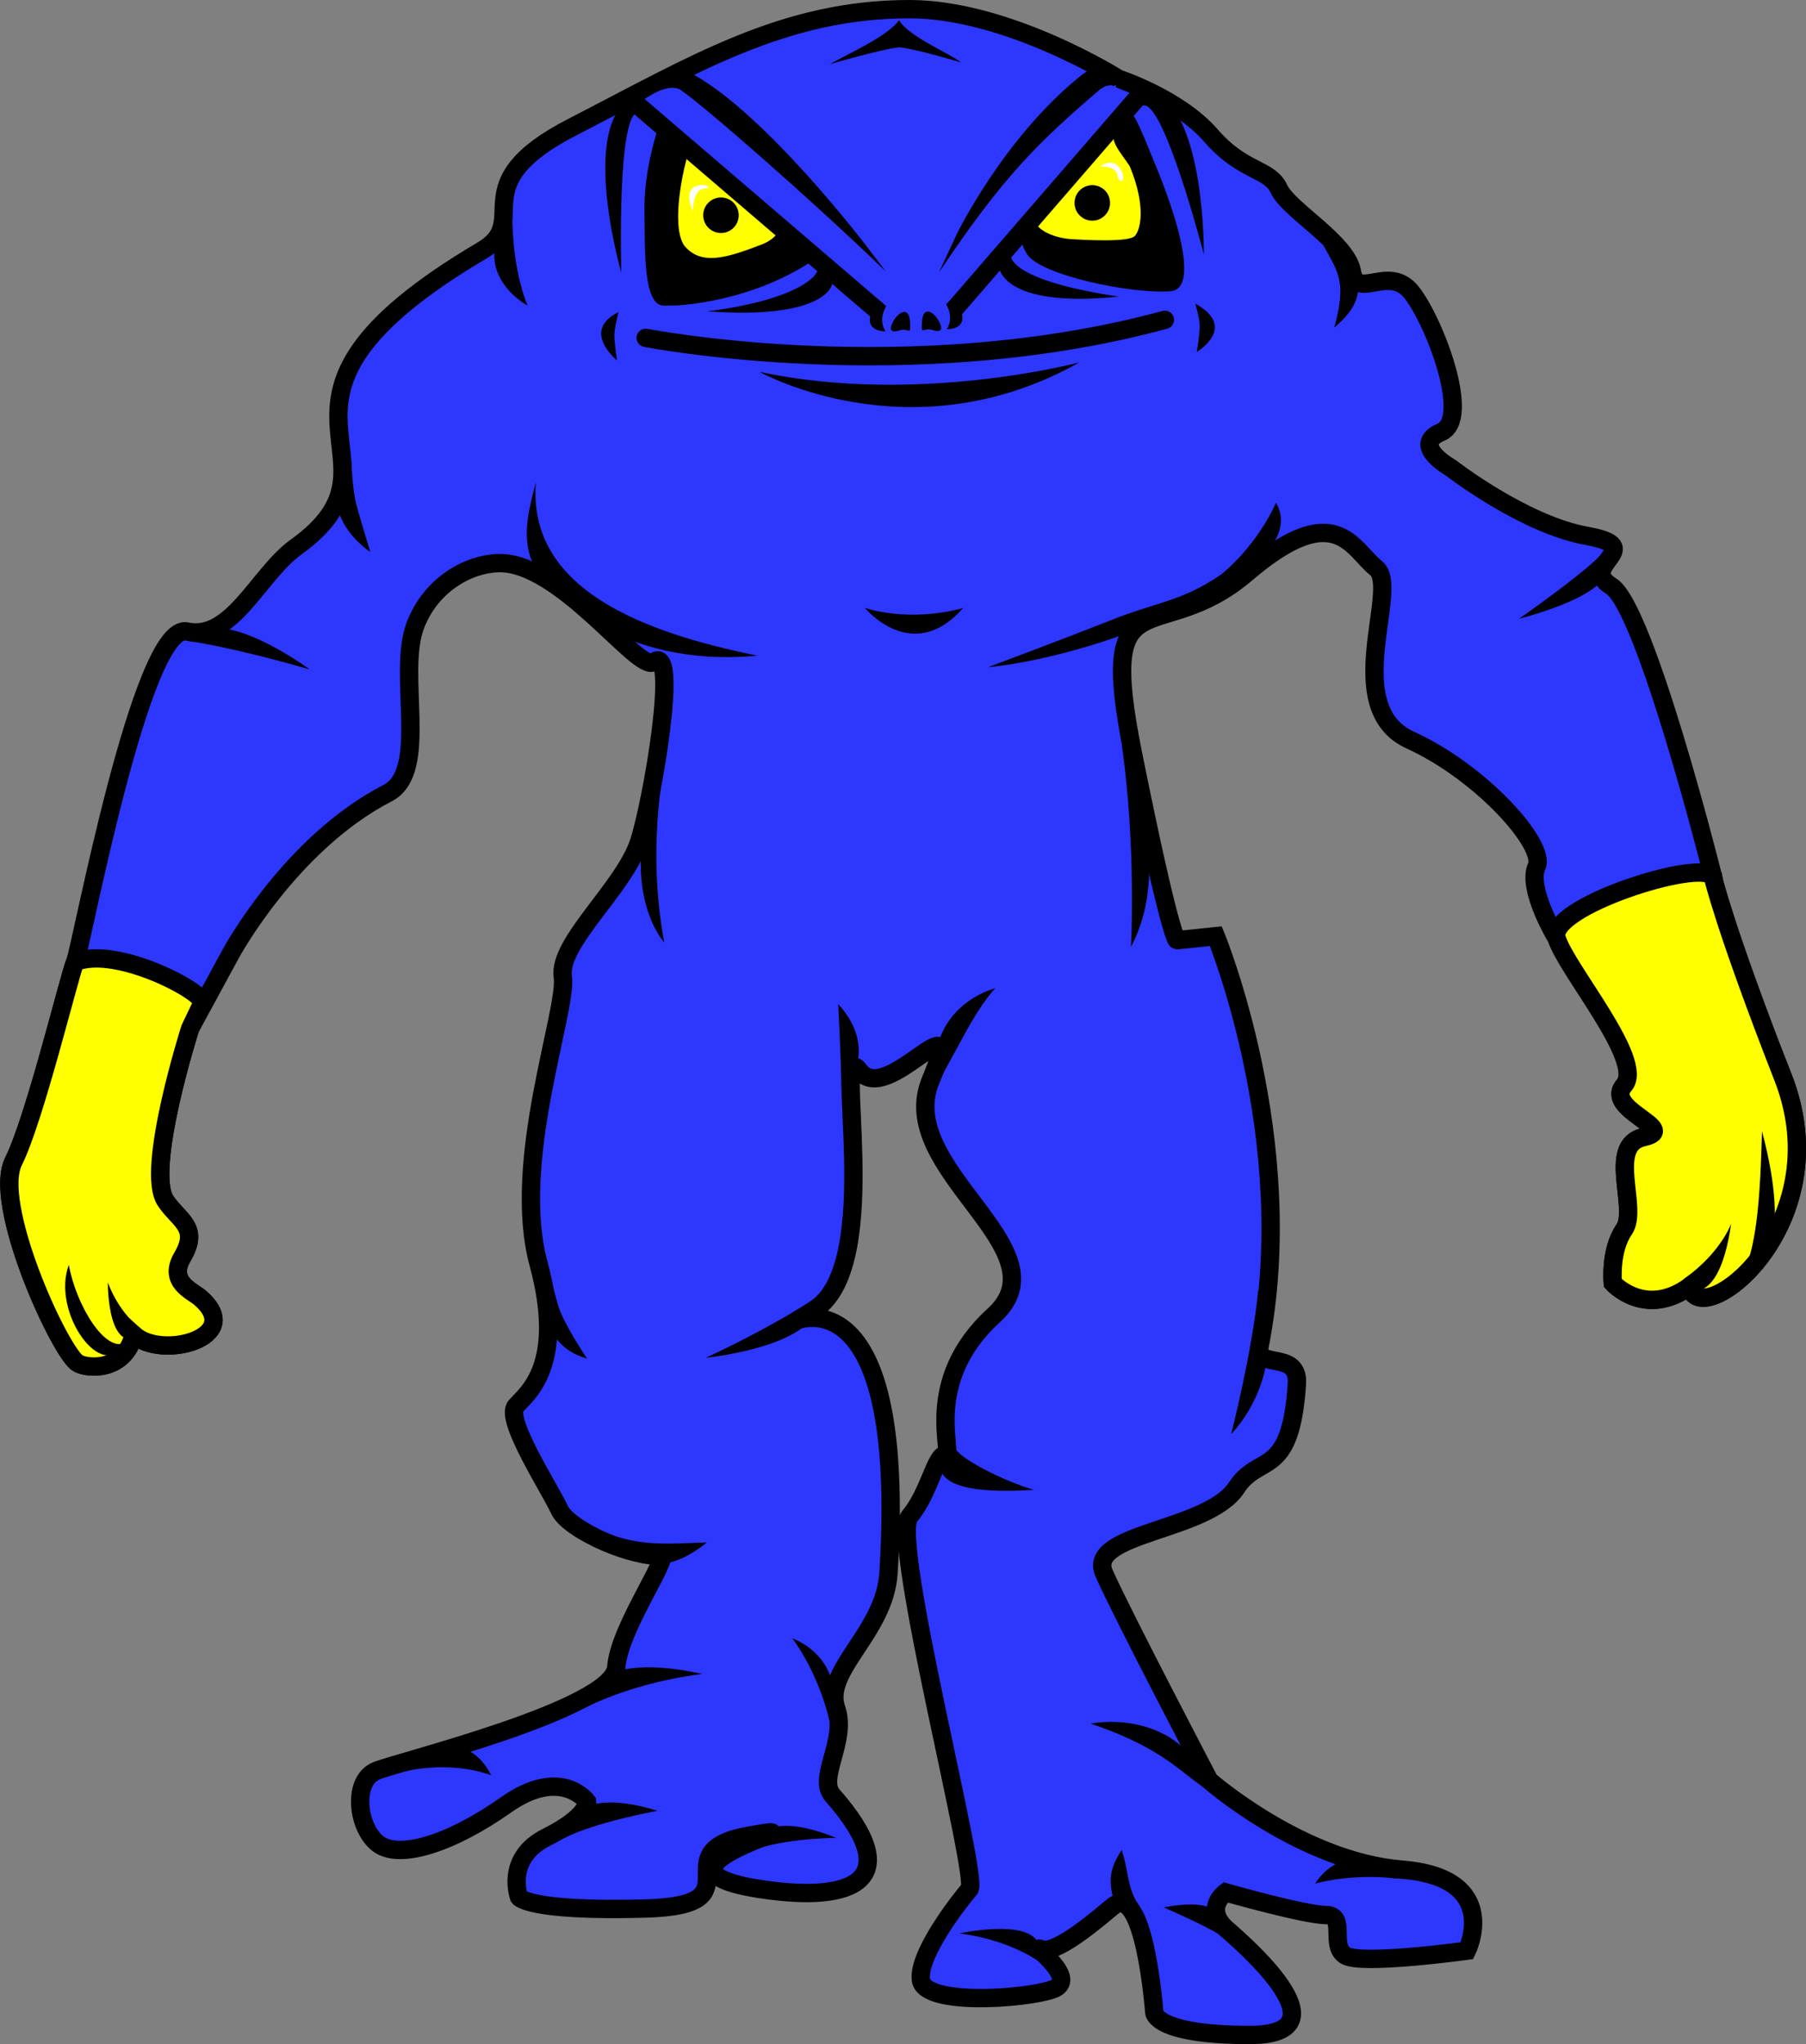 <?xml version="1.0" encoding="UTF-8" standalone="no"?>
<svg
   xmlns:dc="http://purl.org/dc/elements/1.1/"
   xmlns:cc="http://creativecommons.org/ns#"
   xmlns:rdf="http://www.w3.org/1999/02/22-rdf-syntax-ns#"
   xmlns:svg="http://www.w3.org/2000/svg"
   xmlns="http://www.w3.org/2000/svg"
   viewBox="0 0 197.026 222.971"
   height="222.971"
   width="197.026"
   id="svg5442"
   version="1.1">
  <rect x="0" y="0" width="197.026" height="222.971" fill="#808080" stroke="none"/>
  <defs
     id="defs5446">
    <clipPath
       id="clipPath7308"
       clipPathUnits="userSpaceOnUse">
      <ellipse
         ry="41.098"
         rx="35.795"
         cy="282.856"
         cx="131.348"
         id="ellipse7310"
         style="opacity:1;fill:#ffffff;fill-opacity:1;fill-rule:nonzero;stroke:none;stroke-width:1;stroke-linecap:round;stroke-miterlimit:4;stroke-dasharray:none;stroke-opacity:1;paint-order:stroke fill markers" />
    </clipPath>
    <clipPath
       id="clipPath7444"
       clipPathUnits="userSpaceOnUse">
      <rect
         y="144.787"
         x="100.477"
         height="265.152"
         width="109.47"
         id="rect7446"
         style="opacity:1;fill:#ffffff;fill-opacity:1;fill-rule:nonzero;stroke:#fff8f8;stroke-width:2;stroke-linecap:round;stroke-miterlimit:4;stroke-dasharray:none;stroke-opacity:1;paint-order:stroke fill markers" />
    </clipPath>
    <mask
       id="mask7972"
       maskUnits="userSpaceOnUse">
      <path
         style="fill:#ffffff;fill-opacity:1;stroke:#000000;stroke-width:0.995px;stroke-linecap:butt;stroke-linejoin:miter;stroke-opacity:1"
         d="m 123.654,170.646 c 0,0 6.507,2.11 10.025,6.156 3.518,4.045 6.332,3.518 7.387,5.804 1.055,2.286 7.387,5.804 7.914,8.97 0.528,3.166 4.045,-0.879 6.507,2.286 2.462,3.166 6.507,13.718 3.166,15.125 -3.342,1.407 1.055,3.869 1.055,3.869 0,0 7.914,6.156 14.773,7.387 6.859,1.231 -1.055,3.166 2.638,5.452 3.693,2.286 10.904,30.954 10.904,30.954 l -2.638,0.528 c 0,0 4.045,5.628 10.377,21.808 6.331,16.181 -9.203,27.872 -10.113,22.688 -4.867,3.522 -8.354,-0.352 -8.354,-0.352 0,0 -0.352,-3.518 1.231,-5.804 1.583,-2.286 -1.935,-9.146 2.11,-10.025 4.045,-0.879 -4.397,-2.99 -2.11,-5.628 2.286,-2.638 -5.628,-16.708 -3.342,-18.643 2.286,-1.935 -4.221,2.286 -4.221,2.286 0,0 -2.99,-5.1 -1.935,-7.387 1.055,-2.286 -5.98,-10.201 -13.718,-13.718 -7.738,-3.518 -1.055,-16.532 -3.693,-18.643 -2.638,-2.111 -4.397,-7.738 -14.07,0.528 -9.673,8.266 -16.356,-0.352 -12.311,19.698 4.045,20.05 4.749,20.138 4.749,20.138 l 4.221,-0.44 c 0,0 9.162,22.196 4.749,44.496 -0.524,2.648 4.302,0.333 4.052,4.108 -0.685,10.343 -4.08,7.459 -6.549,11.233 -3.126,4.775 -16.321,4.885 -14.386,9.282 1.935,4.397 11.432,22.512 11.432,22.512 0,0 10.025,8.794 20.929,9.673 10.904,0.879 7.035,8.794 7.035,8.794 0,0 -11.432,1.583 -13.191,0.528 -1.759,-1.055 0.176,-4.397 -2.111,-4.397 -2.286,0 -10.904,-2.462 -10.904,-2.462 0,0 -2.462,1.759 0.176,4.045 2.638,2.286 12.839,11.432 2.462,11.432 -10.377,0 -10.377,-2.462 -10.377,-2.462 0,0 -1.055,-14.422 -4.573,-11.432 -3.517,2.99 -6.507,5.1 -7.739,4.573 -1.231,-0.528 4.397,3.342 1.231,4.397 -3.166,1.055 -13.894,1.759 -14.246,-1.055 -0.352,-2.814 4.221,-8.618 5.276,-9.849 1.055,-1.231 -8.618,-37.989 -6.507,-40.451 2.111,-2.462 2.814,-6.683 3.869,-6.683 1.055,0 -2.638,-7.914 5.276,-15.125 7.914,-7.211 -10.904,-15.829 -6.859,-25.502 4.045,-9.673 -4.749,2.99 -7.739,-1.055 -2.99,-4.045 2.814,20.753 -4.749,25.854 -7.563,5.1 10.377,-10.552 7.914,28.668 -0.406,6.466 -7.117,10.539 -5.676,14.68 1.222,3.512 -2.076,7.539 -0.402,9.44 8.048,9.136 2.445,11.745 -7.816,10.176 -14.949,-2.286 8.618,-7.563 -1.231,-5.804 -9.849,1.759 1.407,7.563 -11.256,7.914 -12.663,0.352 -13.718,-1.231 -13.718,-1.231 0,0 -1.583,-4.221 2.99,-6.507 4.573,-2.286 4.397,-3.869 4.397,-3.869 0,0 -2.814,-3.869 -8.794,0.352 -5.98,4.221 -11.608,5.98 -13.894,4.221 -2.286,-1.759 -2.814,-6.859 -0.176,-7.914 2.638,-1.055 25.678,-6.683 26.029,-11.256 0.352,-4.573 6.683,-13.015 4.573,-12.311 -2.11,0.704 -9.673,-2.462 -10.728,-4.749 -1.055,-2.286 -5.98,-9.849 -4.749,-11.256 1.231,-1.407 5.452,-4.397 2.462,-15.477 -2.99,-11.08 3.166,-27.436 2.638,-31.13 -0.528,-3.693 6.606,-9.586 8.266,-14.598 1.401,-4.23 4.412,-21.666 1.598,-19.555 -1.65,1.238 -10.105,-10.968 -16.908,-10.73 -3.223,0.112 -7.272,2.32 -8.964,6.764 -2.013,5.288 1.577,15.834 -3.005,18.196 -10.599,5.463 -17.041,17.462 -17.041,17.462 l -4.397,8.09 c 0,0 -4.89,15.356 -2.67,18.689 1.467,2.202 3.744,2.846 1.823,6.11 -1.57,2.668 1.055,3.674 1.902,4.395 5.039,4.29 -4.131,6.815 -7.174,4.028 -1.054,4.239 -5.426,3.646 -6.192,3.007 -2.11,-1.759 -9.145,-17.236 -6.859,-21.808 2.286,-4.573 5.98,-19.874 6.683,-21.633 0.703,-1.759 7.211,-36.934 12.135,-35.878 4.924,1.055 7.787,-6.253 11.844,-9.162 13.672,-9.801 -8.09,-15.49 20.195,-32.19 5.544,-3.273 -2.365,-7.138 9.813,-13.397 13.206,-6.787 22.899,-12.787 36.587,-12.787 10.728,0 22.688,7.563 22.688,7.563 z"
         id="path7974" />
    </mask>
  </defs>
  <g
     transform="translate(-2.241,-160.953)"
     style="display:inline"
     id="layer18">
    <path
       id="path7323"
       d="m 124.274,169.554 c 0,0 6.541,2.121 10.076,6.187 3.536,4.066 6.364,3.536 7.425,5.834 1.061,2.298 7.425,5.834 7.955,9.016 0.53,3.182 4.066,-0.884 6.541,2.298 2.475,3.182 6.541,13.789 3.182,15.203 -3.359,1.414 1.061,3.889 1.061,3.889 0,0 7.955,6.187 14.849,7.425 6.894,1.237 -1.061,3.182 2.652,5.48 3.712,2.298 10.96,31.113 10.96,31.113 l -2.652,0.53 c 0,0 4.066,5.657 10.43,21.92 6.364,16.263 -9.25,28.015 -10.165,22.804 -4.892,3.54 -8.397,-0.354 -8.397,-0.354 0,0 -0.354,-3.536 1.237,-5.834 1.591,-2.298 -1.945,-9.192 2.121,-10.076 4.066,-0.884 -4.419,-3.005 -2.121,-5.657 2.298,-2.652 -5.657,-16.794 -3.359,-18.738 2.298,-1.945 -4.243,2.298 -4.243,2.298 0,0 -3.005,-5.127 -1.945,-7.425 1.061,-2.298 -6.01,-10.253 -13.789,-13.789 -7.778,-3.536 -1.061,-16.617 -3.712,-18.738 -2.652,-2.121 -4.419,-7.778 -14.142,0.53 -9.723,8.309 -16.44,-0.354 -12.374,19.799 4.066,20.153 4.773,20.241 4.773,20.241 l 4.243,-0.442 c 0,0 9.209,22.31 4.773,44.724 -0.527,2.661 4.324,0.335 4.073,4.129 -0.688,10.397 -4.1,7.498 -6.583,11.29 -3.142,4.799 -16.405,4.911 -14.46,9.33 1.945,4.419 11.49,22.627 11.49,22.627 0,0 10.076,8.839 21.036,9.723 10.96,0.884 7.071,8.839 7.071,8.839 0,0 -11.49,1.591 -13.258,0.53 -1.768,-1.061 0.177,-4.419 -2.121,-4.419 -2.298,0 -10.96,-2.475 -10.96,-2.475 0,0 -2.475,1.768 0.177,4.066 2.652,2.298 12.905,11.49 2.475,11.49 -10.43,0 -10.43,-2.475 -10.43,-2.475 0,0 -1.061,-14.496 -4.596,-11.49 -3.536,3.005 -6.541,5.127 -7.778,4.596 -1.237,-0.53 4.419,3.359 1.237,4.419 -3.182,1.061 -13.965,1.768 -14.319,-1.061 -0.354,-2.828 4.243,-8.662 5.303,-9.899 1.061,-1.237 -8.662,-38.184 -6.541,-40.659 2.121,-2.475 2.828,-6.718 3.889,-6.718 1.061,0 -2.652,-7.955 5.303,-15.203 7.955,-7.248 -10.96,-15.91 -6.894,-25.633 4.066,-9.723 -4.773,3.005 -7.778,-1.061 -3.005,-4.066 2.828,20.86 -4.773,25.986 -7.601,5.127 10.43,-10.607 7.955,28.815 -0.408,6.499 -7.153,10.593 -5.705,14.755 1.228,3.53 -2.087,7.578 -0.404,9.489 8.09,9.183 2.458,11.805 -7.856,10.228 -15.026,-2.298 8.662,-7.601 -1.237,-5.834 -9.899,1.768 1.414,7.601 -11.314,7.955 -12.728,0.354 -13.789,-1.237 -13.789,-1.237 0,0 -1.591,-4.243 3.005,-6.541 4.596,-2.298 4.419,-3.889 4.419,-3.889 0,0 -2.828,-3.889 -8.839,0.354 -6.01,4.243 -11.667,6.01 -13.965,4.243 -2.298,-1.768 -2.828,-6.894 -0.177,-7.955 2.652,-1.061 25.809,-6.718 26.163,-11.314 0.354,-4.596 6.718,-13.081 4.596,-12.374 -2.121,0.707 -9.723,-2.475 -10.783,-4.773 -1.061,-2.298 -6.01,-9.899 -4.773,-11.314 1.237,-1.414 5.48,-4.419 2.475,-15.556 -3.005,-11.137 3.182,-27.577 2.652,-31.289 -0.53,-3.712 6.64,-9.635 8.309,-14.672 1.409,-4.252 4.434,-21.777 1.606,-19.655 -1.659,1.244 -10.157,-11.024 -16.995,-10.785 -3.24,0.113 -7.31,2.332 -9.01,6.798 -2.023,5.315 1.585,15.915 -3.021,18.289 -10.654,5.491 -17.128,17.551 -17.128,17.551 l -4.419,8.132 c 0,0 -4.915,15.435 -2.683,18.785 1.474,2.214 3.763,2.86 1.833,6.142 -1.578,2.682 1.06,3.693 1.911,4.418 5.065,4.312 -4.152,6.85 -7.211,4.049 -1.059,4.261 -5.453,3.664 -6.224,3.022 -2.121,-1.768 -9.192,-17.324 -6.894,-21.92 2.298,-4.596 6.01,-19.976 6.718,-21.744 0.707,-1.768 7.248,-37.123 12.198,-36.062 4.95,1.061 7.827,-6.286 11.905,-9.209 13.742,-9.852 -8.132,-15.569 20.299,-32.355 5.572,-3.29 -2.377,-7.175 9.864,-13.466 13.273,-6.822 23.016,-12.852 36.775,-12.852 10.783,0 22.804,7.601 22.804,7.601 z"
       style="fill:#2e37fe;fill-opacity:1;stroke:#000000;stroke-width:2;stroke-linecap:butt;stroke-linejoin:miter;stroke-miterlimit:4;stroke-dasharray:none;stroke-opacity:1" />
  </g>
  <g
     transform="translate(-2.241,-160.953)"
     id="g5756"
     style="display:inline">
    <path
       style="fill:#ffff00;fill-opacity:1;stroke:#000000;stroke-width:2;stroke-linecap:butt;stroke-linejoin:miter;stroke-miterlimit:4;stroke-dasharray:none;stroke-opacity:1"
       d="m 189.097,256.546 c 0,0 1.292,5.64 7.656,21.903 6.364,16.263 -9.25,28.015 -10.165,22.804 -4.892,3.54 -8.397,-0.354 -8.397,-0.354 0,0 -0.354,-3.536 1.237,-5.834 1.591,-2.298 -1.945,-9.192 2.121,-10.076 4.066,-0.884 -4.419,-3.005 -2.121,-5.657 2.298,-2.652 -6.407,-12.727 -7.375,-16.082 -0.967,-3.352 15.576,-8.641 17.044,-6.705 z"
       id="path5754" />
  </g>
  <g
     transform="translate(-2.241,-160.953)"
     id="g5748"
     style="display:inline">
    <path
       style="fill:#ffff00;fill-opacity:1;stroke:#000000;stroke-width:2;stroke-linecap:butt;stroke-linejoin:miter;stroke-miterlimit:4;stroke-dasharray:none;stroke-opacity:1"
       d="m 24.236,270.515 -1.255,2.631 c 0,0 -4.915,15.435 -2.683,18.785 1.474,2.214 3.763,2.86 1.833,6.142 -1.578,2.682 1.06,3.693 1.911,4.418 5.065,4.312 -4.152,6.85 -7.211,4.049 -1.059,4.261 -5.453,3.664 -6.224,3.022 -2.121,-1.768 -9.192,-17.324 -6.894,-21.92 2.298,-4.596 6.01,-19.976 6.718,-21.744 4.673,-1.955 15.132,3.802 13.806,4.617 z"
       id="path5746" />
    <path
       style="display:inline;opacity:1;fill:#000000;fill-opacity:1;stroke:none;stroke-width:1px;stroke-linecap:butt;stroke-linejoin:miter;stroke-opacity:1"
       d="m 167.983,228.434 c 0,0 12.634,-3.095 8.82,-6.881 -1.847,2 -8.82,6.881 -8.82,6.881 z"
       id="path5327" />
    <path
       style="display:inline;opacity:1;fill:#000000;fill-opacity:1;stroke:none;stroke-width:1.088px;stroke-linecap:butt;stroke-linejoin:miter;stroke-opacity:1"
       d="m 146.543,187.59 c 0,0 7.762,3.754 1.258,9.089 1.427,-5.135 0.35,-6.114 -1.258,-9.089 z"
       id="path5312" />
    <path
       style="display:inline;opacity:1;fill:#000000;fill-opacity:1;stroke:none;stroke-width:1px;stroke-linecap:butt;stroke-linejoin:miter;stroke-opacity:1"
       d="m 127.996,170.979 c 5.724,2.107 5.583,17.731 5.583,17.731 0,0 -4.547,-17.546 -6.765,-16.188 z"
       id="path5848" />
  </g>
  <g
     id="g8462"
     style="display:inline;opacity:1"
     transform="translate(-2.241,-160.953)">
    <path
       style="fill:none;stroke:#000000;stroke-width:2;stroke-linecap:round;stroke-linejoin:miter;stroke-miterlimit:4;stroke-dasharray:none;stroke-opacity:1"
       d="m 72.685,197.806 c 0,0 28.674,5.615 56.64,-1.967"
       id="path8382" />
    <path
       style="display:inline;opacity:1;fill:#000000;fill-opacity:1;stroke:none;stroke-width:1px;stroke-linecap:butt;stroke-linejoin:miter;stroke-opacity:1"
       d="m 145.722,366.411 c 0,0 3.214,-5.61 8.993,-0.54 -5.096,-0.626 -8.993,0.54 -8.993,0.54 z"
       id="path5349" />
    <path
       id="path5369"
       d="m 135.542,372.204 c 0,0 1.84,-4.777 -6.335,-3.192 0,0 5.428,2.347 6.335,3.192 z"
       style="display:inline;opacity:1;fill:#000000;fill-opacity:1;stroke:none;stroke-width:1px;stroke-linecap:butt;stroke-linejoin:miter;stroke-opacity:1" />
    <path
       style="display:inline;opacity:1;fill:#000000;fill-opacity:1;stroke:none;stroke-width:1px;stroke-linecap:butt;stroke-linejoin:miter;stroke-opacity:1"
       d="m 126.377,368.605 c 0,0 -2.278,0.621 -2.478,0.051 -1.078,-3.074 -0.137,-4.52 0.705,-5.92 0.759,2.19 0.594,4.098 1.772,5.869 z"
       id="path5343" />
    <path
       style="display:inline;opacity:1;fill:#000000;fill-opacity:1;stroke:none;stroke-width:1px;stroke-linecap:butt;stroke-linejoin:miter;stroke-opacity:1"
       d="m 106.896,371.843 c 0,0 10.397,-2.257 8.531,2.966 0,0 -3.116,-2.276 -8.531,-2.966 z"
       id="path5347" />
    <path
       style="display:inline;opacity:1;fill:#000000;fill-opacity:1;stroke:none;stroke-width:1px;stroke-linecap:butt;stroke-linejoin:miter;stroke-opacity:1"
       d="m 121.231,348.961 c 0,0 9.813,-2.067 13.297,7.578 -3.491,-2.033 -4.905,-4.734 -13.297,-7.578 z"
       id="path5353" />
    <path
       style="display:inline;opacity:1;fill:#000000;fill-opacity:1;stroke:none;stroke-width:1px;stroke-linecap:butt;stroke-linejoin:miter;stroke-opacity:1"
       d="m 93.45,361.425 c -4.442,-1.834 -8.652,-2.142 -10.014,1.766 1.846,-0.977 5.535,-1.683 10.014,-1.766 z"
       id="path5341" />
    <path
       style="display:inline;opacity:1;fill:#000000;fill-opacity:1;stroke:none;stroke-width:1px;stroke-linecap:butt;stroke-linejoin:miter;stroke-opacity:1"
       d="m 63.824,361.436 c 0,0 -0.171,-6.136 10.14,-2.966 0,0 -6.731,1.216 -10.14,2.966 z"
       id="path5339" />
    <path
       id="path5371"
       d="m 46.448,354.175 c 0,0 5.996,-6.142 9.38,0.42 -4.695,-1.684 -9.38,-0.42 -9.38,-0.42 z"
       style="display:inline;opacity:1;fill:#000000;fill-opacity:1;stroke:none;stroke-width:1.206px;stroke-linecap:butt;stroke-linejoin:miter;stroke-opacity:1" />
    <path
       style="display:inline;opacity:1;fill:#000000;fill-opacity:1;stroke:none;stroke-width:1px;stroke-linecap:butt;stroke-linejoin:miter;stroke-opacity:1"
       d="m 65.928,347.301 c 0,0 -0.291,-6.647 12.939,-3.757 0,0 -6.874,0.692 -12.939,3.757 z"
       id="path5345" />
    <path
       style="display:inline;opacity:1;fill:#000000;fill-opacity:1;stroke:none;stroke-width:1px;stroke-linecap:butt;stroke-linejoin:miter;stroke-opacity:1"
       d="m 88.689,339.659 c 0,0 6.151,2.1 4.074,9.146 0,0 -0.949,-4.826 -4.074,-9.146 z"
       id="path5355" />
    <path
       style="display:inline;opacity:1;fill:#000000;fill-opacity:1;stroke:none;stroke-width:1px;stroke-linecap:butt;stroke-linejoin:miter;stroke-opacity:1"
       d="m 67.096,327.644 c 0,0 4.706,7.773 12.254,1.552 -4.85,0.157 -7.614,0.52 -12.254,-1.552 z"
       id="path5357" />
    <path
       style="display:inline;opacity:1;fill:#000000;fill-opacity:1;stroke:none;stroke-width:1px;stroke-linecap:butt;stroke-linejoin:miter;stroke-opacity:1"
       d="m 62.131,299.357 c 0,0 -2.482,7.917 4.152,9.78 0,0 -2.574,-3.81 -3.135,-5.739 -0.457,-1.572 -0.946,-3.36 -1.017,-4.041 z"
       id="path5325" />
    <path
       id="path5367"
       d="m 79.263,309.048 c 0,0 13.023,-1.24 12.468,-6.903 -0.998,0.819 -5.894,3.848 -12.468,6.903 z"
       style="display:inline;opacity:1;fill:#000000;fill-opacity:1;stroke:none;stroke-width:1px;stroke-linecap:butt;stroke-linejoin:miter;stroke-opacity:1" />
    <path
       style="display:inline;opacity:1;fill:#000000;fill-opacity:1;stroke:none;stroke-width:1px;stroke-linecap:butt;stroke-linejoin:miter;stroke-opacity:1"
       d="m 93.68,270.473 c 4.82,5.244 0.374,9.766 0.374,9.766 -0.098,-5.076 -0.374,-9.766 -0.374,-9.766 z"
       id="path5321" />
    <path
       style="display:inline;opacity:1;fill:#000000;fill-opacity:1;stroke:none;stroke-width:1px;stroke-linecap:butt;stroke-linejoin:miter;stroke-opacity:1"
       d="m 110.828,268.751 c 0,0 -7.712,1.815 -6.516,10.794 0,0 1.155,-2.081 3.176,-5.813 2.022,-3.732 3.34,-4.981 3.34,-4.981 z"
       id="path5323" />
    <path
       id="path5365"
       d="m 105.264,318.387 c -0.992,2.523 -1.862,5.81 9.765,5.073 -3.519,-1.012 -8.476,-3.624 -8.623,-4.665 -0.107,-0.754 -0.491,0.586 -1.142,-0.408 z"
       style="display:inline;opacity:1;fill:#000000;fill-opacity:1;stroke:none;stroke-width:1px;stroke-linecap:butt;stroke-linejoin:miter;stroke-opacity:1" />
    <path
       style="display:inline;opacity:1;fill:#000000;fill-opacity:1;stroke:none;stroke-width:1px;stroke-linecap:butt;stroke-linejoin:miter;stroke-opacity:1"
       d="m 139.511,301.682 c 3.591,9.299 -2.953,15.69 -2.953,15.69 0,0 2.322,-9.055 2.953,-15.69 z"
       id="path5317" />
    <path
       style="display:inline;opacity:1;fill:#000000;fill-opacity:1;stroke:none;stroke-width:1px;stroke-linecap:butt;stroke-linejoin:miter;stroke-opacity:1"
       d="m 124.628,242.205 c 0,0 6.018,12.604 0.996,22.028 0,0 0.599,-10.809 -0.996,-22.028 z"
       id="path5359" />
    <path
       style="display:inline;opacity:1;fill:#000000;fill-opacity:1;stroke:none;stroke-width:1px;stroke-linecap:butt;stroke-linejoin:miter;stroke-opacity:1"
       d="m 74.701,263.736 c 0,0 -5.96,-6.329 0.297,-20.663 0,0 -2.377,9.46 -0.297,20.663 z"
       id="path5361" />
    <path
       style="display:inline;opacity:1;fill:#000000;fill-opacity:1;stroke:none;stroke-width:1px;stroke-linecap:round;stroke-linejoin:miter;stroke-opacity:1"
       d="m 141.438,215.79 c 4.348,7.196 -18.075,16.595 -31.407,17.944 0,0 8.701,-3.265 13.207,-5.051 5.169,-2.095 7.848,-2.052 12.283,-5.108 4.17,-3.498 5.917,-7.784 5.917,-7.784 z"
       id="path5304" />
    <path
       style="display:inline;opacity:1;fill:#000000;fill-opacity:1;stroke:none;stroke-width:1px;stroke-linecap:butt;stroke-linejoin:miter;stroke-opacity:1"
       d="m 96.603,227.269 c 0,0 5.18,6.308 10.714,0 0,0 -5.194,1.643 -10.714,0 z"
       id="path5363" />
    <path
       style="display:inline;opacity:1;fill:#000000;fill-opacity:1;stroke:none;stroke-width:1px;stroke-linecap:round;stroke-linejoin:miter;stroke-opacity:1"
       d="m 60.698,213.569 c -0.91,11.743 11.89,16.403 24.158,18.901 -14.841,1.409 -23.341,-6.837 -24.77,-10.788 -0.835,-2.692 -0.11,-5.313 0.612,-8.113 z"
       id="path5306" />
    <path
       style="display:inline;opacity:1;fill:#000000;fill-opacity:1;stroke:none;stroke-width:1px;stroke-linecap:butt;stroke-linejoin:miter;stroke-opacity:1"
       d="m 191.414,301.051 c 0,0 0.697,0.489 1.489,-0.284 1.409,-1.376 4.896,-3.816 1.565,-16.423 -0.195,6.554 -0.476,14.62 -3.054,16.707 z"
       id="path5331-0" />
    <path
       style="display:inline;opacity:1;fill:#000000;fill-opacity:1;stroke:none;stroke-width:1.009px;stroke-linecap:butt;stroke-linejoin:miter;stroke-opacity:1"
       d="m 185.989,300.431 c -1.01,0.718 3.598,4.661 5.114,-6.01 0,0 -1.098,3.153 -5.114,6.01 z"
       id="path5337-3" />
    <path
       style="display:inline;opacity:1;fill:#000000;fill-opacity:1;stroke:none;stroke-width:1px;stroke-linecap:butt;stroke-linejoin:miter;stroke-opacity:1"
       d="m 111.202,189.981 c 0,0 0.138,4.64 13.07,3.328 -10.518,-1.587 -12.199,-3.869 -11.699,-4.932 z"
       id="path5842" />
    <path
       style="display:inline;opacity:1;fill:#000000;fill-opacity:1;stroke:none;stroke-width:0.955;stroke-linecap:round;stroke-linejoin:miter;stroke-miterlimit:4;stroke-dasharray:none;stroke-opacity:1"
       d="m 85.107,201.516 c 0,0 16.547,9.288 34.878,-1.03 0,0 -17.662,4.709 -34.878,1.03 z"
       id="path5351" />
    <path
       style="display:inline;opacity:1;fill:#000000;fill-opacity:1;stroke:none;stroke-width:1px;stroke-linecap:butt;stroke-linejoin:miter;stroke-opacity:1"
       d="m 69.551,200.266 c 0,0 -3.985,-3.224 0.174,-5.271 0,0 -0.424,1.53 -0.453,2.409 -0.029,0.878 0.279,2.862 0.279,2.862 z"
       id="path5310" />
    <path
       id="path5375"
       d="m 92.752,167.96 c 2.327,-1.3 6.257,-3.027 7.581,-4.799 1.018,1.773 5.564,3.639 6.761,4.608 0,0 -4.661,-1.427 -6.744,-1.661 -2.004,0.215 -7.598,1.852 -7.598,1.852 z"
       style="display:inline;opacity:1;fill:#000000;fill-opacity:1;stroke:none;stroke-width:1.194px;stroke-linecap:butt;stroke-linejoin:miter;stroke-opacity:1" />
    <path
       style="display:inline;opacity:1;fill:#000000;fill-opacity:1;stroke:none;stroke-width:1px;stroke-linecap:butt;stroke-linejoin:miter;stroke-opacity:1"
       d="m 93.025,191.938 c 0,0 -0.543,3.91 -13.609,2.971 10.786,-1.337 13.16,-4.628 11.744,-5.385 z"
       id="path5846" />
    <path
       style="display:inline;opacity:1;fill:#000000;fill-opacity:1;stroke:none;stroke-width:1px;stroke-linecap:butt;stroke-linejoin:miter;stroke-opacity:1"
       d="m 70.439,172.098 c -4.615,4.176 -0.417,18.584 -0.417,18.584 0,0 -0.527,-18.118 1.982,-17.432 z"
       id="path5852" />
    <path
       style="display:inline;opacity:1;fill:#000000;fill-opacity:1;stroke:none;stroke-width:1px;stroke-linecap:butt;stroke-linejoin:miter;stroke-opacity:1"
       d="m 22.9,230.895 c 2.803,-4.554 13.131,3.08 13.131,3.08 -8.881,-2.557 -13.131,-3.08 -13.131,-3.08 z"
       id="path5329" />
    <path
       style="display:inline;opacity:1;fill:#000000;fill-opacity:1;stroke:none;stroke-width:1px;stroke-linecap:butt;stroke-linejoin:miter;stroke-opacity:1"
       d="m 15.946,307.388 c -2.449,4.641 -8.149,-3.246 -6.196,-8.471 0.784,4.4 4.003,9.69 6.196,8.471 z"
       id="path5333" />
    <path
       style="display:inline;opacity:1;fill:#000000;fill-opacity:1;stroke:none;stroke-width:1px;stroke-linecap:butt;stroke-linejoin:miter;stroke-opacity:1"
       d="m 14.007,300.837 c 0,0 -0.1,8.754 4.197,5.458 -2.988,-1.827 -4.197,-5.458 -4.197,-5.458 z"
       id="path5335" />
  </g>
  <g
     transform="translate(-2.241,-160.953)"
     id="g4862"
     style="display:inline">
    <circle
       style="opacity:1;fill:#ffff00;fill-opacity:1;stroke:none;stroke-width:4.259;stroke-linecap:round;stroke-miterlimit:4;stroke-dasharray:none;stroke-opacity:1"
       id="circle4858"
       cx="121.209"
       cy="182.378"
       r="6.91" />
    <circle
       style="opacity:1;fill:#ffff00;fill-opacity:1;stroke:none;stroke-width:4.669;stroke-linecap:round;stroke-miterlimit:4;stroke-dasharray:none;stroke-opacity:1"
       id="circle4860"
       cx="80.963"
       cy="184.467"
       r="7.575" />
  </g>
  <g
     transform="translate(-2.241,-160.953)"
     style="display:inline"
     id="layer8">
    <circle
       r="1.938"
       cy="183.087"
       cx="121.404"
       id="path5380"
       style="opacity:1;fill:#000000;fill-opacity:1;stroke:none;stroke-width:1.002;stroke-linecap:round;stroke-miterlimit:4;stroke-dasharray:none;stroke-opacity:1" />
    <circle
       r="1.938"
       cy="184.431"
       cx="80.895"
       id="path5380-2"
       style="display:inline;opacity:1;fill:#000000;fill-opacity:1;stroke:none;stroke-width:1.002;stroke-linecap:round;stroke-miterlimit:4;stroke-dasharray:none;stroke-opacity:1" />
  </g>
  <g
     style="display:inline;opacity:1"
     id="g8764"
     transform="translate(-2.241,-160.953)">
    <path
       id="path8750"
       d="m 128.25,178.857 c 0,0 5.88,13.555 1.661,13.869 -4.219,0.314 -14.164,-1.744 -15.634,-4.058 -2.185,-3.442 1.353,-7.425 0.72,-5.013 -0.631,2.402 2.464,3.291 4.157,3.388 1.302,0.074 6.214,0.371 6.887,-0.347 0.673,-0.718 1.206,-3.309 -0.504,-7.499 -0.249,-0.61 -2.187,-2.682 -1.752,-3.473 0.638,-1.163 2.096,-2.118 2.096,-2.118 0.284,-0.047 2.369,5.25 2.369,5.25 z"
       style="fill:#000000;fill-opacity:1;stroke:none;stroke-width:1.436px;stroke-linecap:butt;stroke-linejoin:miter;stroke-opacity:1" />
    <path
       id="path8752"
       d="m 75.945,194.275 c 0,0 8.608,-0.274 15.674,-5.395 0.643,-0.466 -4.96,-5.998 -4.332,-3.874 0.398,1.346 -1.044,2.308 -2.077,2.662 -3.953,1.534 -6.541,2.206 -8.321,0.078 -1.54,-2.297 0.005,-8.803 0.434,-10.041 0.254,-0.733 -3.009,-3.817 -3.432,-2.356 -0.657,2.271 -1.398,5.277 -1.34,8.749 0.064,3.816 -0.192,10.208 2.102,10.188 z"
       style="fill:#000000;fill-opacity:1;stroke:none;stroke-width:1.335px;stroke-linecap:butt;stroke-linejoin:miter;stroke-opacity:1" />
    <path
       id="path8758"
       d="m 77.822,183.968 c 0,0 0.016,-2.344 1.188,-2.422 1.172,-0.078 0.047,-0.406 0.047,-0.406 0,0 -2.594,-0.297 -1.234,2.828 z"
       style="fill:#ffffff;fill-opacity:1;stroke:none;stroke-width:1px;stroke-linecap:butt;stroke-linejoin:miter;stroke-opacity:1" />
    <path
       style="display:inline;opacity:1;fill:#000000;fill-opacity:1;stroke:none;stroke-width:1px;stroke-linecap:butt;stroke-linejoin:miter;stroke-opacity:1"
       d="m 132.804,199.339 c 0,0 4.537,-2.671 -0.174,-5.271 0,0 0.463,1.474 0.492,2.352 0.029,0.878 -0.318,2.918 -0.318,2.918 z"
       id="path5308" />
    <path
       style="display:inline;opacity:1;fill:#2e37fe;fill-opacity:1;stroke:none;stroke-width:0.824px;stroke-linecap:butt;stroke-linejoin:miter;stroke-opacity:1"
       d="m 123.509,170.256 c -0.996,-0.324 -1.767,-0.002 -2.259,0.385 -11.424,8.959 -18.941,22.394 -18.941,22.394 1.208,1.192 2.598,2.307 2.876,1.834 0.352,-0.304 0.393,-0.361 0.676,-0.635 l 20.471,-22.638 c -1.073,-0.549 -1.723,-0.834 -2.823,-1.339 z"
       id="path5830" />
    <path
       style="display:inline;opacity:1;fill:#ffffff;fill-opacity:1;stroke:#000000;stroke-width:2;stroke-linecap:butt;stroke-linejoin:miter;stroke-miterlimit:4;stroke-dasharray:none;stroke-opacity:1"
       d="m 106.441,194.578 20.442,-23.613 z"
       id="path5850" />
    <path
       style="display:inline;opacity:1;fill:#000000;fill-opacity:1;stroke:none;stroke-width:1px;stroke-linecap:butt;stroke-linejoin:miter;stroke-opacity:1"
       d="m 106.607,186.517 c 0,0 5.091,-10.53 13.589,-17.342 2.803,-2.247 4.106,1.123 4.106,1.123 -1.392,-0.129 -1.467,0.064 -1.999,0.359 -6.638,5.676 -10.625,9.499 -17.628,20.018 z"
       id="path5834" />
    <path
       style="display:inline;opacity:1;fill:#000000;fill-opacity:1;stroke:none;stroke-width:0.6;stroke-linecap:butt;stroke-linejoin:miter;stroke-miterlimit:4;stroke-dasharray:none;stroke-opacity:1"
       d="m 105.524,196.87 c 0,0 0.877,-1.138 -0.07,-2.746 0.922,-0.786 0.458,-0.594 1.875,-0.156 -0.211,0.223 -0.291,0.348 -0.373,0.672 -0.05,0.199 0.204,0.445 0.229,0.551 0.423,1.74 -1.662,1.679 -1.662,1.679 z"
       id="path5373-5" />
    <path
       id="path5856"
       d="m 104.713,196.08 c -0.418,-0.942 -1.789,-2.012 -1.887,-0.001 -0.08,1.611 0.046,0.519 1.168,0.878 1.503,0.481 0.719,-0.877 0.719,-0.877 z"
       style="display:inline;opacity:1;fill:#000000;fill-opacity:1;stroke:none;stroke-width:3.288px;stroke-linecap:butt;stroke-linejoin:miter;stroke-opacity:1" />
    <path
       style="display:inline;opacity:1;fill:#2e37fe;fill-opacity:1;stroke:none;stroke-width:0.837px;stroke-linecap:butt;stroke-linejoin:miter;stroke-opacity:1"
       d="m 71.61,172.38 c 1.087,-0.724 2.39,-1.638 3.433,-1.778 0.704,-0.094 1.005,-0.152 1.631,0.18 14.935,11.222 24.812,22.517 24.812,22.517 l -1.582,3.27 -1.754,-0.652 c 0.184,-0.583 0.178,-1.309 0.083,-1.408 -0.156,-0.043 -25.747,-22.443 -25.747,-22.443 z"
       id="path5836" />
    <path
       id="path5854"
       d="m 99.637,196.121 c 0.418,-0.942 1.789,-2.012 1.887,-10e-4 0.08,1.611 -0.046,0.519 -1.168,0.878 -1.503,0.481 -0.719,-0.877 -0.719,-0.877 z"
       style="display:inline;opacity:1;fill:#000000;fill-opacity:1;stroke:none;stroke-width:3.288px;stroke-linecap:butt;stroke-linejoin:miter;stroke-opacity:1" />
    <path
       style="display:inline;opacity:1;fill:#000000;fill-opacity:1;stroke:none;stroke-width:1px;stroke-linecap:butt;stroke-linejoin:miter;stroke-opacity:1"
       d="m 96.77,187.794 c 0,0 -10.94,-14.371 -18.947,-18.747 -3.152,-1.723 -3.601,1.702 -3.601,1.702 1.364,-0.304 1.633,-0.269 2.199,-0.044 2.636,1.795 14.376,12.06 22.448,19.852 z"
       id="path5840" />
    <path
       style="display:inline;opacity:1;fill:none;stroke:#000000;stroke-width:2;stroke-linecap:butt;stroke-linejoin:miter;stroke-miterlimit:4;stroke-dasharray:none;stroke-opacity:1"
       d="m 71.257,171.949 26.573,22.775 z"
       id="path5824" />
    <path
       style="display:inline;opacity:1;fill:#000000;fill-opacity:1;stroke:none;stroke-width:0.6;stroke-linecap:butt;stroke-linejoin:miter;stroke-miterlimit:4;stroke-dasharray:none;stroke-opacity:1"
       d="m 98.851,197.097 c 0,0 -0.877,-1.138 0.07,-2.746 -0.922,-0.786 -0.458,-0.594 -1.875,-0.156 0.211,0.223 0.291,0.348 0.373,0.672 0.05,0.199 -0.204,0.445 -0.229,0.551 -0.423,1.74 1.662,1.679 1.662,1.679 z"
       id="path5373" />
    <path
       style="display:inline;opacity:1;fill:#000000;fill-opacity:1;stroke:none;stroke-width:1.193px;stroke-linecap:butt;stroke-linejoin:miter;stroke-opacity:1"
       d="m 59.803,194.293 c 0,0 -6.948,-3.675 -1.662,-10.396 0,0 -0.216,5.86 1.662,10.396 z"
       id="path5319" />
    <path
       style="display:inline;opacity:1;fill:#000000;fill-opacity:1;stroke:none;stroke-width:1px;stroke-linecap:butt;stroke-linejoin:miter;stroke-opacity:1"
       d="m 42.639,221.159 c 0,0 -6.597,-4.255 -2.067,-9.924 0,0 0.106,3.028 0.524,4.659 0.418,1.632 1.543,5.264 1.543,5.264 z"
       id="path5315" />
  </g>
  <g
     transform="translate(-2.241,-160.953)"
     style="display:inline"
     id="layer7">
    <path
       id="path5396"
       d="m 122.285,179.144 c 0,0 1.541,-0.185 1.851,0.854 0.143,1.277 1.325,0.635 0.095,-0.928 -0.95,-0.906 -1.946,0.074 -1.946,0.074 z"
       style="fill:#ffffff;fill-opacity:1;stroke:none;stroke-width:1px;stroke-linecap:butt;stroke-linejoin:miter;stroke-opacity:1" />
  </g>
</svg>
